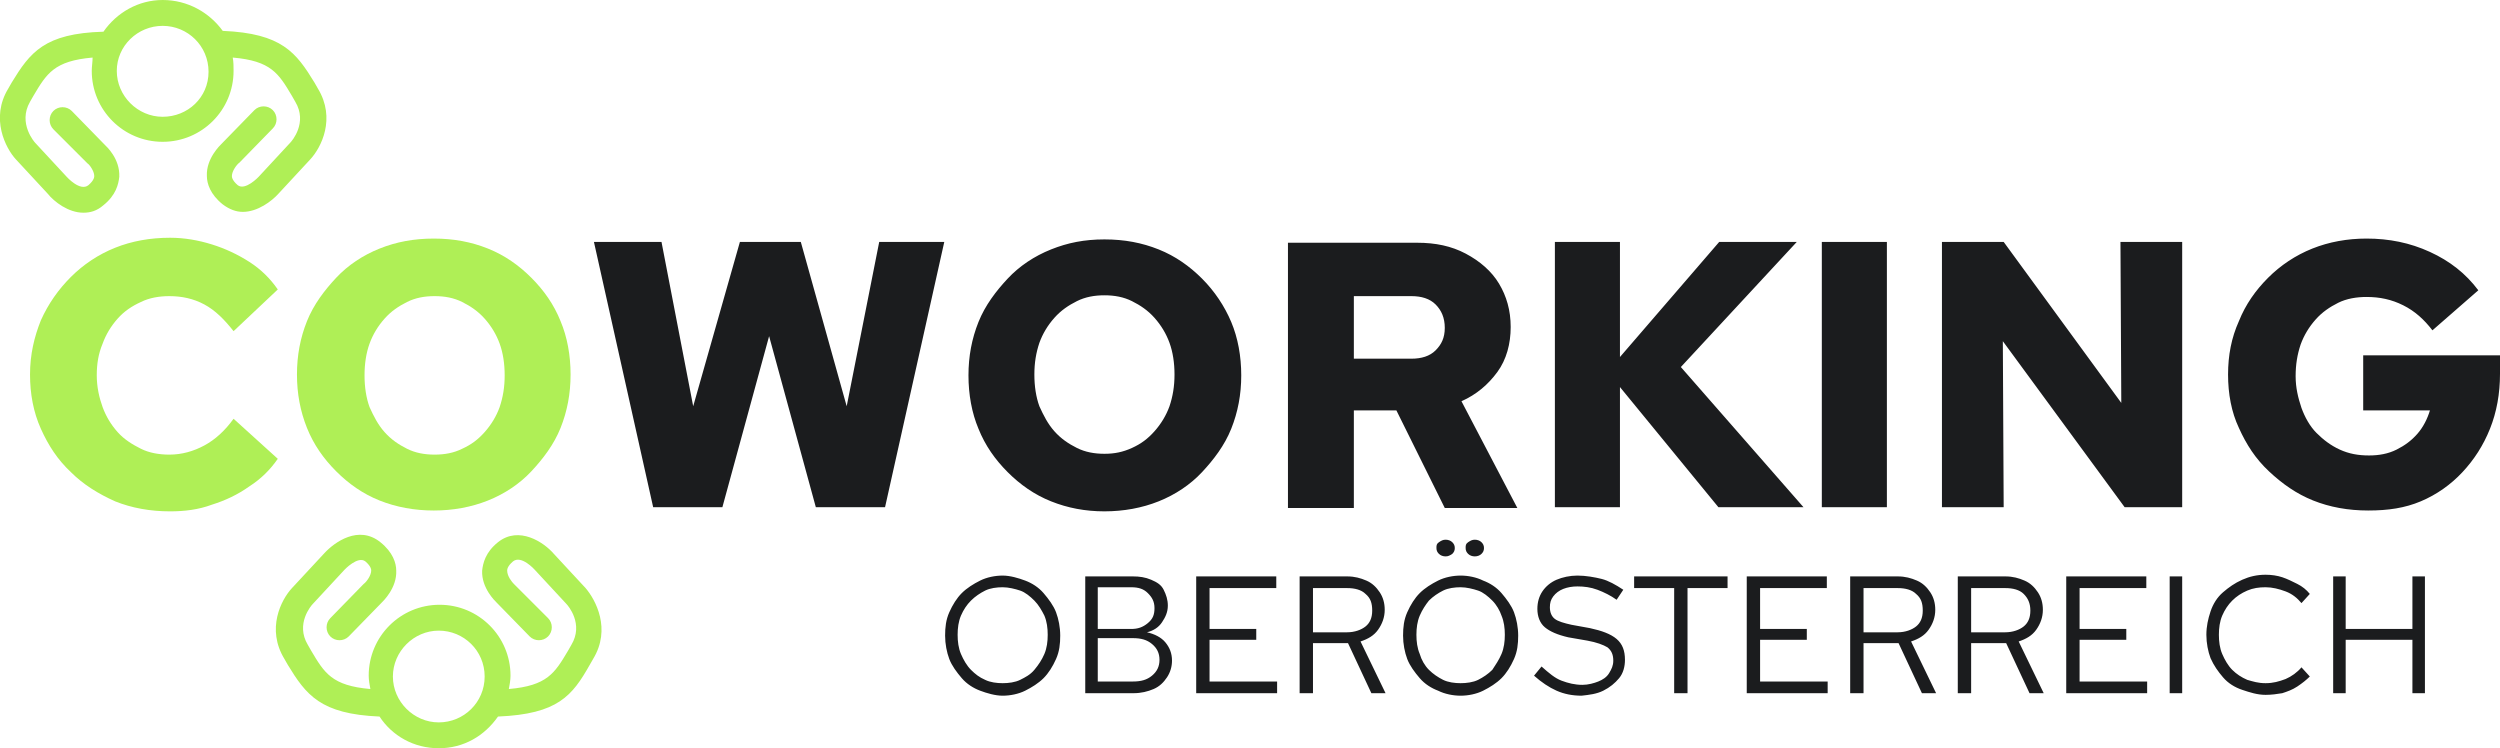 <?xml version="1.0" encoding="utf-8"?>
<!-- Generator: Adobe Illustrator 28.3.0, SVG Export Plug-In . SVG Version: 6.00 Build 0)  -->
<svg version="1.1" id="Ebene_2_00000016038127365738874590000006180363206688034966_"
	 xmlns="http://www.w3.org/2000/svg" xmlns:xlink="http://www.w3.org/1999/xlink" x="0px" y="0px" viewBox="0 0 299.7 89.7"
	 style="enable-background:new 0 0 299.7 89.7;" xml:space="preserve">
<style type="text/css">
	.st0{fill:#1B1C1E;}
	.st1{fill:#AFEF56;}
</style>
<g id="Ebene_1-2">
	<g>
		<path class="st0" d="M290.2,60.1c1.9-0.8,3.6-2,5-3.5s2.5-3.2,3.3-5.2s1.2-4.2,1.2-6.6v-2.2h-16.4v6.6h8c-0.3,1-0.8,2-1.5,2.8
			s-1.5,1.4-2.5,1.9s-2.1,0.7-3.3,0.7c-1.3,0-2.4-0.2-3.5-0.7s-2-1.2-2.8-2s-1.4-1.9-1.8-3c-0.4-1.2-0.7-2.4-0.7-3.8
			s0.2-2.6,0.6-3.8c0.4-1.1,1-2.1,1.8-3s1.7-1.5,2.7-2s2.2-0.7,3.4-0.7c1.6,0,3,0.3,4.4,1s2.5,1.7,3.5,3l5.5-4.8
			c-1.5-2-3.4-3.5-5.8-4.6s-4.9-1.6-7.6-1.6c-2.3,0-4.5,0.4-6.5,1.2c-2,0.8-3.8,2-5.3,3.5s-2.7,3.2-3.5,5.2c-0.9,2-1.3,4.1-1.3,6.4
			s0.4,4.5,1.3,6.4c0.9,2,2,3.7,3.6,5.2s3.3,2.7,5.3,3.5s4.2,1.2,6.6,1.2S288.3,60.9,290.2,60.1 M240.2,60.8l-0.1-19.9l14.6,19.9
			h6.9V29h-7.4l0.1,19.3L240.2,29h-7.4v31.8H240.2L240.2,60.8z M226.2,29h-7.8v31.8h7.8V29z M194.2,60.8V46.4L206,60.8h10.2
			L201.5,44l13.9-15h-9.3l-11.9,13.8V29h-7.8v31.8H194.2L194.2,60.8z M162.3,35.5h6.9c1.2,0,2.2,0.3,2.9,1s1.1,1.6,1.1,2.8
			s-0.4,2-1.1,2.7s-1.7,1-2.9,1h-6.9V35.5z M162.3,60.8V49.2h5.1l5.8,11.7h8.7l-6.7-12.8c1.8-0.8,3.2-2,4.3-3.5s1.6-3.4,1.6-5.4
			s-0.5-3.7-1.4-5.2s-2.3-2.7-4-3.6s-3.6-1.3-5.8-1.3h-15.5v31.8h7.9V60.8z M129.1,53.7c-1-0.5-1.9-1.1-2.7-2s-1.3-1.9-1.8-3
			c-0.4-1.1-0.6-2.4-0.6-3.8s0.2-2.6,0.6-3.8c0.4-1.1,1-2.1,1.8-3s1.7-1.5,2.7-2s2.1-0.7,3.3-0.7s2.3,0.2,3.3,0.7s1.9,1.1,2.7,2
			s1.4,1.9,1.8,3s0.6,2.4,0.6,3.8s-0.2,2.6-0.6,3.8c-0.4,1.1-1,2.1-1.8,3s-1.6,1.5-2.7,2s-2.1,0.7-3.3,0.7S130.1,54.2,129.1,53.7
			 M138.9,60.1c2-0.8,3.8-2,5.2-3.5s2.7-3.2,3.5-5.2s1.2-4.1,1.2-6.4s-0.4-4.5-1.2-6.4s-2-3.7-3.5-5.2s-3.2-2.7-5.2-3.5
			s-4.1-1.2-6.5-1.2s-4.4,0.4-6.4,1.2s-3.8,2-5.2,3.5s-2.7,3.2-3.5,5.2s-1.2,4.1-1.2,6.4s0.4,4.5,1.2,6.4c0.8,2,2,3.7,3.5,5.2
			s3.2,2.7,5.2,3.5s4.1,1.2,6.4,1.2S136.9,60.9,138.9,60.1 M86.6,60.8l5.6-20.5l5.6,20.5h8.3l7.1-31.8h-7.8l-3.9,19.7L96,29h-7.3
			l-5.6,19.7L79.3,29h-8.1l7.1,31.8H86.6L86.6,60.8z"/>
		<path class="st0" d="M281.2,83.1v-6.4h8v6.4h1.5v-14h-1.5v6.3h-8v-6.3h-1.5v14H281.2z M273.6,83.1c0.6-0.2,1.2-0.4,1.8-0.8
			s1.1-0.8,1.5-1.2l-1-1.1c-0.5,0.6-1.2,1.1-1.9,1.4c-0.8,0.3-1.5,0.5-2.4,0.5s-1.5-0.2-2.2-0.4c-0.7-0.3-1.3-0.7-1.8-1.2
			s-0.9-1.2-1.2-1.9s-0.4-1.5-0.4-2.3s0.1-1.6,0.4-2.3c0.3-0.7,0.7-1.3,1.2-1.8s1.1-0.9,1.8-1.2s1.4-0.4,2.2-0.4s1.6,0.2,2.4,0.5
			s1.4,0.8,1.9,1.4l1-1.1c-0.4-0.5-0.9-0.9-1.5-1.2s-1.2-0.6-1.8-0.8s-1.3-0.3-2-0.3c-1,0-1.9,0.2-2.8,0.6s-1.6,0.9-2.3,1.5
			s-1.2,1.4-1.5,2.3s-0.5,1.8-0.5,2.8s0.2,2,0.5,2.8c0.4,0.9,0.9,1.6,1.5,2.3s1.4,1.2,2.3,1.5s1.8,0.6,2.8,0.6
			C272.3,83.3,273,83.2,273.6,83.1 M261.6,69.1h-1.5v14h1.5V69.1z M257.4,83.1v-1.4h-8.1v-5h5.6v-1.3h-5.6v-4.9h8v-1.4h-9.6v14
			C247.7,83.1,257.4,83.1,257.4,83.1z M236.3,70.5h4.1c0.9,0,1.7,0.2,2.2,0.7s0.8,1.1,0.8,2s-0.3,1.5-0.8,1.9s-1.3,0.7-2.2,0.7h-4.1
			C236.3,75.9,236.3,70.5,236.3,70.5z M236.3,83.1v-6h4.2l2.8,6h1.7l-3-6.2c0.9-0.3,1.6-0.7,2.1-1.4c0.5-0.7,0.8-1.5,0.8-2.4
			c0-0.8-0.2-1.5-0.6-2.1c-0.4-0.6-0.9-1.1-1.6-1.4c-0.7-0.3-1.4-0.5-2.3-0.5h-5.7v14H236.3L236.3,83.1z M223.4,70.5h4.1
			c0.9,0,1.7,0.2,2.2,0.7c0.6,0.5,0.8,1.1,0.8,2s-0.3,1.5-0.8,1.9s-1.3,0.7-2.2,0.7h-4.1C223.4,75.9,223.4,70.5,223.4,70.5z
			 M223.4,83.1v-6h4.2l2.8,6h1.7l-3-6.2c0.9-0.3,1.6-0.7,2.1-1.4c0.5-0.7,0.8-1.5,0.8-2.4c0-0.8-0.2-1.5-0.6-2.1
			c-0.4-0.6-0.9-1.1-1.6-1.4c-0.7-0.3-1.4-0.5-2.3-0.5h-5.7v14H223.4L223.4,83.1z M219.1,83.1v-1.4H211v-5h5.6v-1.3H211v-4.9h8v-1.4
			h-9.6v14C209.4,83.1,219.1,83.1,219.1,83.1z M202.3,83.1V70.5h4.8v-1.4h-11.2v1.4h4.8v12.6H202.3L202.3,83.1z M192.2,82.8
			c0.8-0.4,1.4-0.9,1.9-1.5s0.7-1.4,0.7-2.2c0-1.1-0.3-1.9-1-2.5s-1.8-1-3.2-1.3l-2.2-0.4c-0.9-0.2-1.6-0.4-2-0.7s-0.6-0.8-0.6-1.4
			c0-0.5,0.1-0.9,0.4-1.3s0.7-0.7,1.2-0.9s1.1-0.3,1.7-0.3c0.8,0,1.6,0.1,2.4,0.4s1.6,0.7,2.3,1.2l0.8-1.2c-0.9-0.6-1.8-1.1-2.6-1.3
			s-1.9-0.4-2.9-0.4c-0.9,0-1.8,0.2-2.5,0.5s-1.3,0.8-1.7,1.4s-0.6,1.3-0.6,2.1c0,0.9,0.3,1.7,0.9,2.2s1.5,0.9,2.8,1.2l2.3,0.4
			c1.1,0.2,1.9,0.5,2.4,0.8c0.5,0.4,0.7,0.9,0.7,1.6c0,0.6-0.2,1-0.5,1.5s-0.8,0.8-1.3,1s-1.2,0.4-1.9,0.4c-0.9,0-1.7-0.2-2.5-0.5
			s-1.5-0.9-2.4-1.7l-0.9,1.1c0.9,0.8,1.8,1.4,2.7,1.8s1.9,0.6,3,0.6C190.5,83.3,191.4,83.2,192.2,82.8 M177.6,66.4
			c0.2-0.2,0.3-0.4,0.3-0.7s-0.1-0.5-0.3-0.7s-0.5-0.3-0.8-0.3s-0.5,0.1-0.8,0.3s-0.3,0.4-0.3,0.7s0.1,0.5,0.3,0.7s0.5,0.3,0.8,0.3
			S177.4,66.6,177.6,66.4 M174.1,66.4c0.2-0.2,0.3-0.4,0.3-0.7s-0.1-0.5-0.3-0.7s-0.5-0.3-0.8-0.3s-0.5,0.1-0.8,0.3
			s-0.3,0.4-0.3,0.7s0.1,0.5,0.3,0.7s0.5,0.3,0.8,0.3S173.8,66.6,174.1,66.4 M173,81.5c-0.6-0.3-1.2-0.7-1.7-1.2s-0.9-1.2-1.1-1.9
			c-0.3-0.7-0.4-1.5-0.4-2.3s0.1-1.6,0.4-2.3s0.7-1.3,1.1-1.8c0.5-0.5,1.1-0.9,1.7-1.2s1.4-0.4,2.1-0.4s1.5,0.2,2.1,0.4
			s1.2,0.7,1.7,1.2s0.9,1.2,1.1,1.8c0.3,0.7,0.4,1.5,0.4,2.3s-0.1,1.6-0.4,2.3s-0.7,1.3-1.1,1.9c-0.5,0.5-1.1,0.9-1.7,1.2
			s-1.4,0.4-2.1,0.4S173.6,81.8,173,81.5 M177.8,82.8c0.8-0.4,1.6-0.9,2.2-1.5s1.1-1.4,1.5-2.3s0.5-1.8,0.5-2.8s-0.2-2-0.5-2.8
			s-0.9-1.6-1.5-2.3s-1.4-1.2-2.2-1.5c-0.8-0.4-1.8-0.6-2.7-0.6s-1.9,0.2-2.7,0.6s-1.6,0.9-2.2,1.5s-1.1,1.4-1.5,2.3
			s-0.5,1.8-0.5,2.8s0.2,2,0.5,2.8s0.9,1.6,1.5,2.3s1.4,1.2,2.2,1.5c0.8,0.4,1.8,0.6,2.7,0.6S177,83.2,177.8,82.8 M157.4,70.5h4.1
			c0.9,0,1.7,0.2,2.2,0.7c0.6,0.5,0.8,1.1,0.8,2s-0.3,1.5-0.8,1.9s-1.3,0.7-2.2,0.7h-4.1C157.4,75.9,157.4,70.5,157.4,70.5z
			 M157.4,83.1v-6h4.2l2.8,6h1.7l-3-6.2c0.9-0.3,1.6-0.7,2.1-1.4c0.5-0.7,0.8-1.5,0.8-2.4c0-0.8-0.2-1.5-0.6-2.1
			c-0.4-0.6-0.9-1.1-1.6-1.4c-0.7-0.3-1.4-0.5-2.3-0.5h-5.7v14H157.4L157.4,83.1z M153.1,83.1v-1.4H145v-5h5.6v-1.3H145v-4.9h8v-1.4
			h-9.6v14C143.4,83.1,153.1,83.1,153.1,83.1z M131.6,76.5h4.2c1,0,1.7,0.2,2.3,0.7s0.9,1.1,0.9,1.9s-0.3,1.4-0.9,1.9
			s-1.3,0.7-2.3,0.7h-4.2V76.5z M131.6,70.4h4c0.9,0,1.5,0.2,2,0.7s0.8,1,0.8,1.8s-0.2,1.3-0.8,1.8s-1.2,0.7-2,0.7h-4V70.4z
			 M135.9,83.1c0.9,0,1.7-0.2,2.4-0.5s1.2-0.8,1.6-1.4c0.4-0.6,0.6-1.3,0.6-2c0-0.9-0.3-1.6-0.8-2.2s-1.3-1-2.2-1.2
			c0.8-0.2,1.4-0.6,1.8-1.2c0.4-0.6,0.7-1.2,0.7-2c0-0.7-0.2-1.3-0.5-1.9s-0.8-0.9-1.5-1.2s-1.4-0.4-2.2-0.4h-5.7v14L135.9,83.1
			L135.9,83.1z M118.1,81.5c-0.7-0.3-1.2-0.7-1.7-1.2s-0.9-1.2-1.2-1.9c-0.3-0.7-0.4-1.5-0.4-2.3s0.1-1.6,0.4-2.3
			c0.3-0.7,0.7-1.3,1.2-1.8s1.1-0.9,1.7-1.2s1.4-0.4,2.1-0.4s1.5,0.2,2.1,0.4s1.2,0.7,1.7,1.2s0.9,1.2,1.2,1.8
			c0.3,0.7,0.4,1.5,0.4,2.3s-0.1,1.6-0.4,2.3c-0.3,0.7-0.7,1.3-1.2,1.9s-1.1,0.9-1.7,1.2s-1.4,0.4-2.1,0.4S118.7,81.8,118.1,81.5
			 M122.9,82.8c0.8-0.4,1.6-0.9,2.2-1.5s1.1-1.4,1.5-2.3s0.5-1.8,0.5-2.8s-0.2-2-0.5-2.8s-0.9-1.6-1.5-2.3s-1.4-1.2-2.2-1.5
			s-1.8-0.6-2.7-0.6s-1.9,0.2-2.7,0.6c-0.8,0.4-1.6,0.9-2.2,1.5s-1.1,1.4-1.5,2.3s-0.5,1.8-0.5,2.8s0.2,2,0.5,2.8s0.9,1.6,1.5,2.3
			s1.4,1.2,2.2,1.5s1.8,0.6,2.7,0.6S122.1,83.2,122.9,82.8"/>
		<g>
			<path class="st1" d="M28,50.2c-1,1.4-2.2,2.5-3.5,3.2s-2.7,1.1-4.2,1.1c-1.2,0-2.4-0.2-3.4-0.7s-2-1.1-2.8-2s-1.4-1.9-1.8-3
				c-0.4-1.1-0.7-2.4-0.7-3.8c0-1.4,0.2-2.6,0.7-3.8c0.4-1.1,1-2.1,1.8-3s1.7-1.5,2.8-2c1-0.5,2.2-0.7,3.4-0.7c1.5,0,2.9,0.3,4.2,1
				c1.3,0.7,2.4,1.8,3.5,3.2l5.3-5c-0.9-1.3-2-2.4-3.4-3.3c-1.4-0.9-2.9-1.6-4.5-2.1s-3.3-0.8-5-0.8c-2.4,0-4.6,0.4-6.6,1.2
				c-2,0.8-3.8,2-5.3,3.5c-1.5,1.5-2.7,3.2-3.6,5.2c-0.8,2-1.3,4.1-1.3,6.5c0,2.3,0.4,4.5,1.3,6.5s2,3.7,3.6,5.2
				c1.5,1.5,3.3,2.6,5.3,3.5c2,0.8,4.2,1.2,6.6,1.2c1.7,0,3.4-0.2,5-0.8l0,0c1.6-0.5,3.1-1.2,4.5-2.2c1.4-0.9,2.5-2,3.4-3.3L28,50.2
				z"/>
			<path class="st1" d="M35.6,44.9c0,2.3,0.4,4.4,1.2,6.4s2,3.7,3.5,5.2s3.2,2.7,5.2,3.5s4.2,1.2,6.5,1.2s4.5-0.4,6.5-1.2
				s3.8-2,5.2-3.5c1.4-1.5,2.7-3.2,3.5-5.2c0.8-2,1.2-4.1,1.2-6.4c0-2.3-0.4-4.5-1.2-6.4c-0.8-2-2-3.7-3.5-5.2s-3.2-2.7-5.2-3.5
				s-4.1-1.2-6.5-1.2s-4.5,0.4-6.5,1.2s-3.8,2-5.2,3.5s-2.7,3.2-3.5,5.2C36,40.5,35.6,42.6,35.6,44.9z M44.3,41.2
				c0.4-1.1,1-2.1,1.8-3s1.7-1.5,2.7-2s2.1-0.7,3.3-0.7s2.3,0.2,3.3,0.7s1.9,1.1,2.7,2s1.4,1.9,1.8,3c0.4,1.1,0.6,2.4,0.6,3.8
				c0,1.4-0.2,2.6-0.6,3.8c-0.4,1.1-1,2.1-1.8,3s-1.6,1.5-2.7,2c-1,0.5-2.1,0.7-3.3,0.7s-2.3-0.2-3.3-0.7s-1.9-1.1-2.7-2
				s-1.3-1.9-1.8-3c-0.4-1.1-0.6-2.4-0.6-3.8C43.7,43.6,43.9,42.3,44.3,41.2z"/>
			<path class="st1" d="M70.2,70.5l-3.8-4.1C65.2,65,62.2,63,59.7,65c-1.5,1.2-1.8,2.5-1.9,3.4c-0.1,2.1,1.6,3.7,1.7,3.8l4,4.1
				c0.6,0.6,1.6,0.6,2.2,0s0.6-1.6,0-2.2L61.6,70c-0.2-0.2-0.8-0.9-0.8-1.6c0-0.1,0-0.5,0.7-1.1c1-0.8,2.6,1,2.6,1l3.8,4.1
				c0.2,0.2,2.1,2.4,0.6,4.9L68.1,78c-1.6,2.7-2.5,4.2-7.1,4.6c0.1-0.5,0.2-1.1,0.2-1.6c0-4.7-3.8-8.5-8.5-8.5s-8.5,3.8-8.5,8.5
				c0,0.5,0.1,1.1,0.2,1.6c-4.6-0.4-5.5-1.9-7.1-4.6l-0.4-0.7c-1.5-2.5,0.4-4.7,0.6-4.9l3.8-4.1c0,0,1.6-1.7,2.5-1
				c0.7,0.6,0.7,1,0.7,1.1c0,0.6-0.6,1.4-0.9,1.6l-4,4.1c-0.6,0.6-0.6,1.6,0,2.2s1.6,0.6,2.2,0l3.9-4c0.2-0.2,1.9-1.8,1.8-3.9
				c0-0.9-0.4-2.2-1.9-3.4c-2.6-2.1-5.5,0-6.7,1.3L35,70.5c-1.3,1.4-3.1,4.9-0.9,8.5l0.4,0.7c2.2,3.6,3.9,5.9,11,6.2
				c1.5,2.3,4.1,3.8,7.1,3.8s5.5-1.5,7.1-3.8c7.2-0.3,8.9-2.5,11-6.2l0.4-0.7C73.3,75.4,71.4,71.9,70.2,70.5z M52.6,86.6
				c-3,0-5.5-2.5-5.5-5.5s2.5-5.5,5.5-5.5s5.5,2.4,5.5,5.5S55.6,86.6,52.6,86.6z"/>
			<path class="st1" d="M10,25.5L10,25.5c0.8,0,1.6-0.2,2.4-0.9c1.5-1.2,1.8-2.5,1.9-3.4c0.1-2.2-1.6-3.7-1.7-3.8l-4-4.1
				c-0.6-0.6-1.6-0.6-2.2,0s-0.6,1.6,0,2.2l4.1,4.1c0.2,0.1,0.8,0.9,0.8,1.5c0,0.1,0,0.5-0.7,1.1c-1,0.8-2.6-1-2.6-1l-3.8-4.1
				c0,0-2.1-2.3-0.6-4.9L4,11.5c1.6-2.7,2.5-4.2,7.1-4.6C11.1,7.4,11,8,11,8.5c0,4.7,3.8,8.5,8.5,8.5S28,13.2,28,8.5
				c0-0.5,0-1.1-0.1-1.6c4.6,0.4,5.5,1.9,7.1,4.6l0.4,0.7c1.5,2.5-0.4,4.7-0.6,4.9L31,21.2c0,0-1.6,1.7-2.5,1
				c-0.7-0.6-0.7-1-0.7-1.1c0-0.6,0.6-1.4,0.9-1.6l4-4.1c0.6-0.6,0.6-1.6,0-2.2c-0.6-0.6-1.6-0.6-2.2,0l-3.9,4
				c-0.2,0.2-1.9,1.8-1.8,3.9c0,0.9,0.4,2.2,1.9,3.4c0.8,0.6,1.6,0.9,2.4,0.9c1.8,0,3.5-1.3,4.3-2.2l3.8-4.1
				c1.3-1.4,3.1-4.9,0.9-8.5l-0.4-0.7c-2.2-3.6-3.9-5.9-11-6.2C25.1,1.5,22.5,0,19.5,0c-2.9,0-5.5,1.5-7.1,3.8
				C5.3,4,3.6,6.3,1.4,9.9L1,10.6c-2.2,3.6-0.3,7.2,0.9,8.5l3.8,4.1C6.5,24.2,8.2,25.5,10,25.5z M19.5,3.1c3,0,5.5,2.4,5.5,5.5
				S22.5,14,19.5,14S14,11.5,14,8.5S16.5,3.1,19.5,3.1z"/>
		</g>
	</g>
</g>
</svg>

